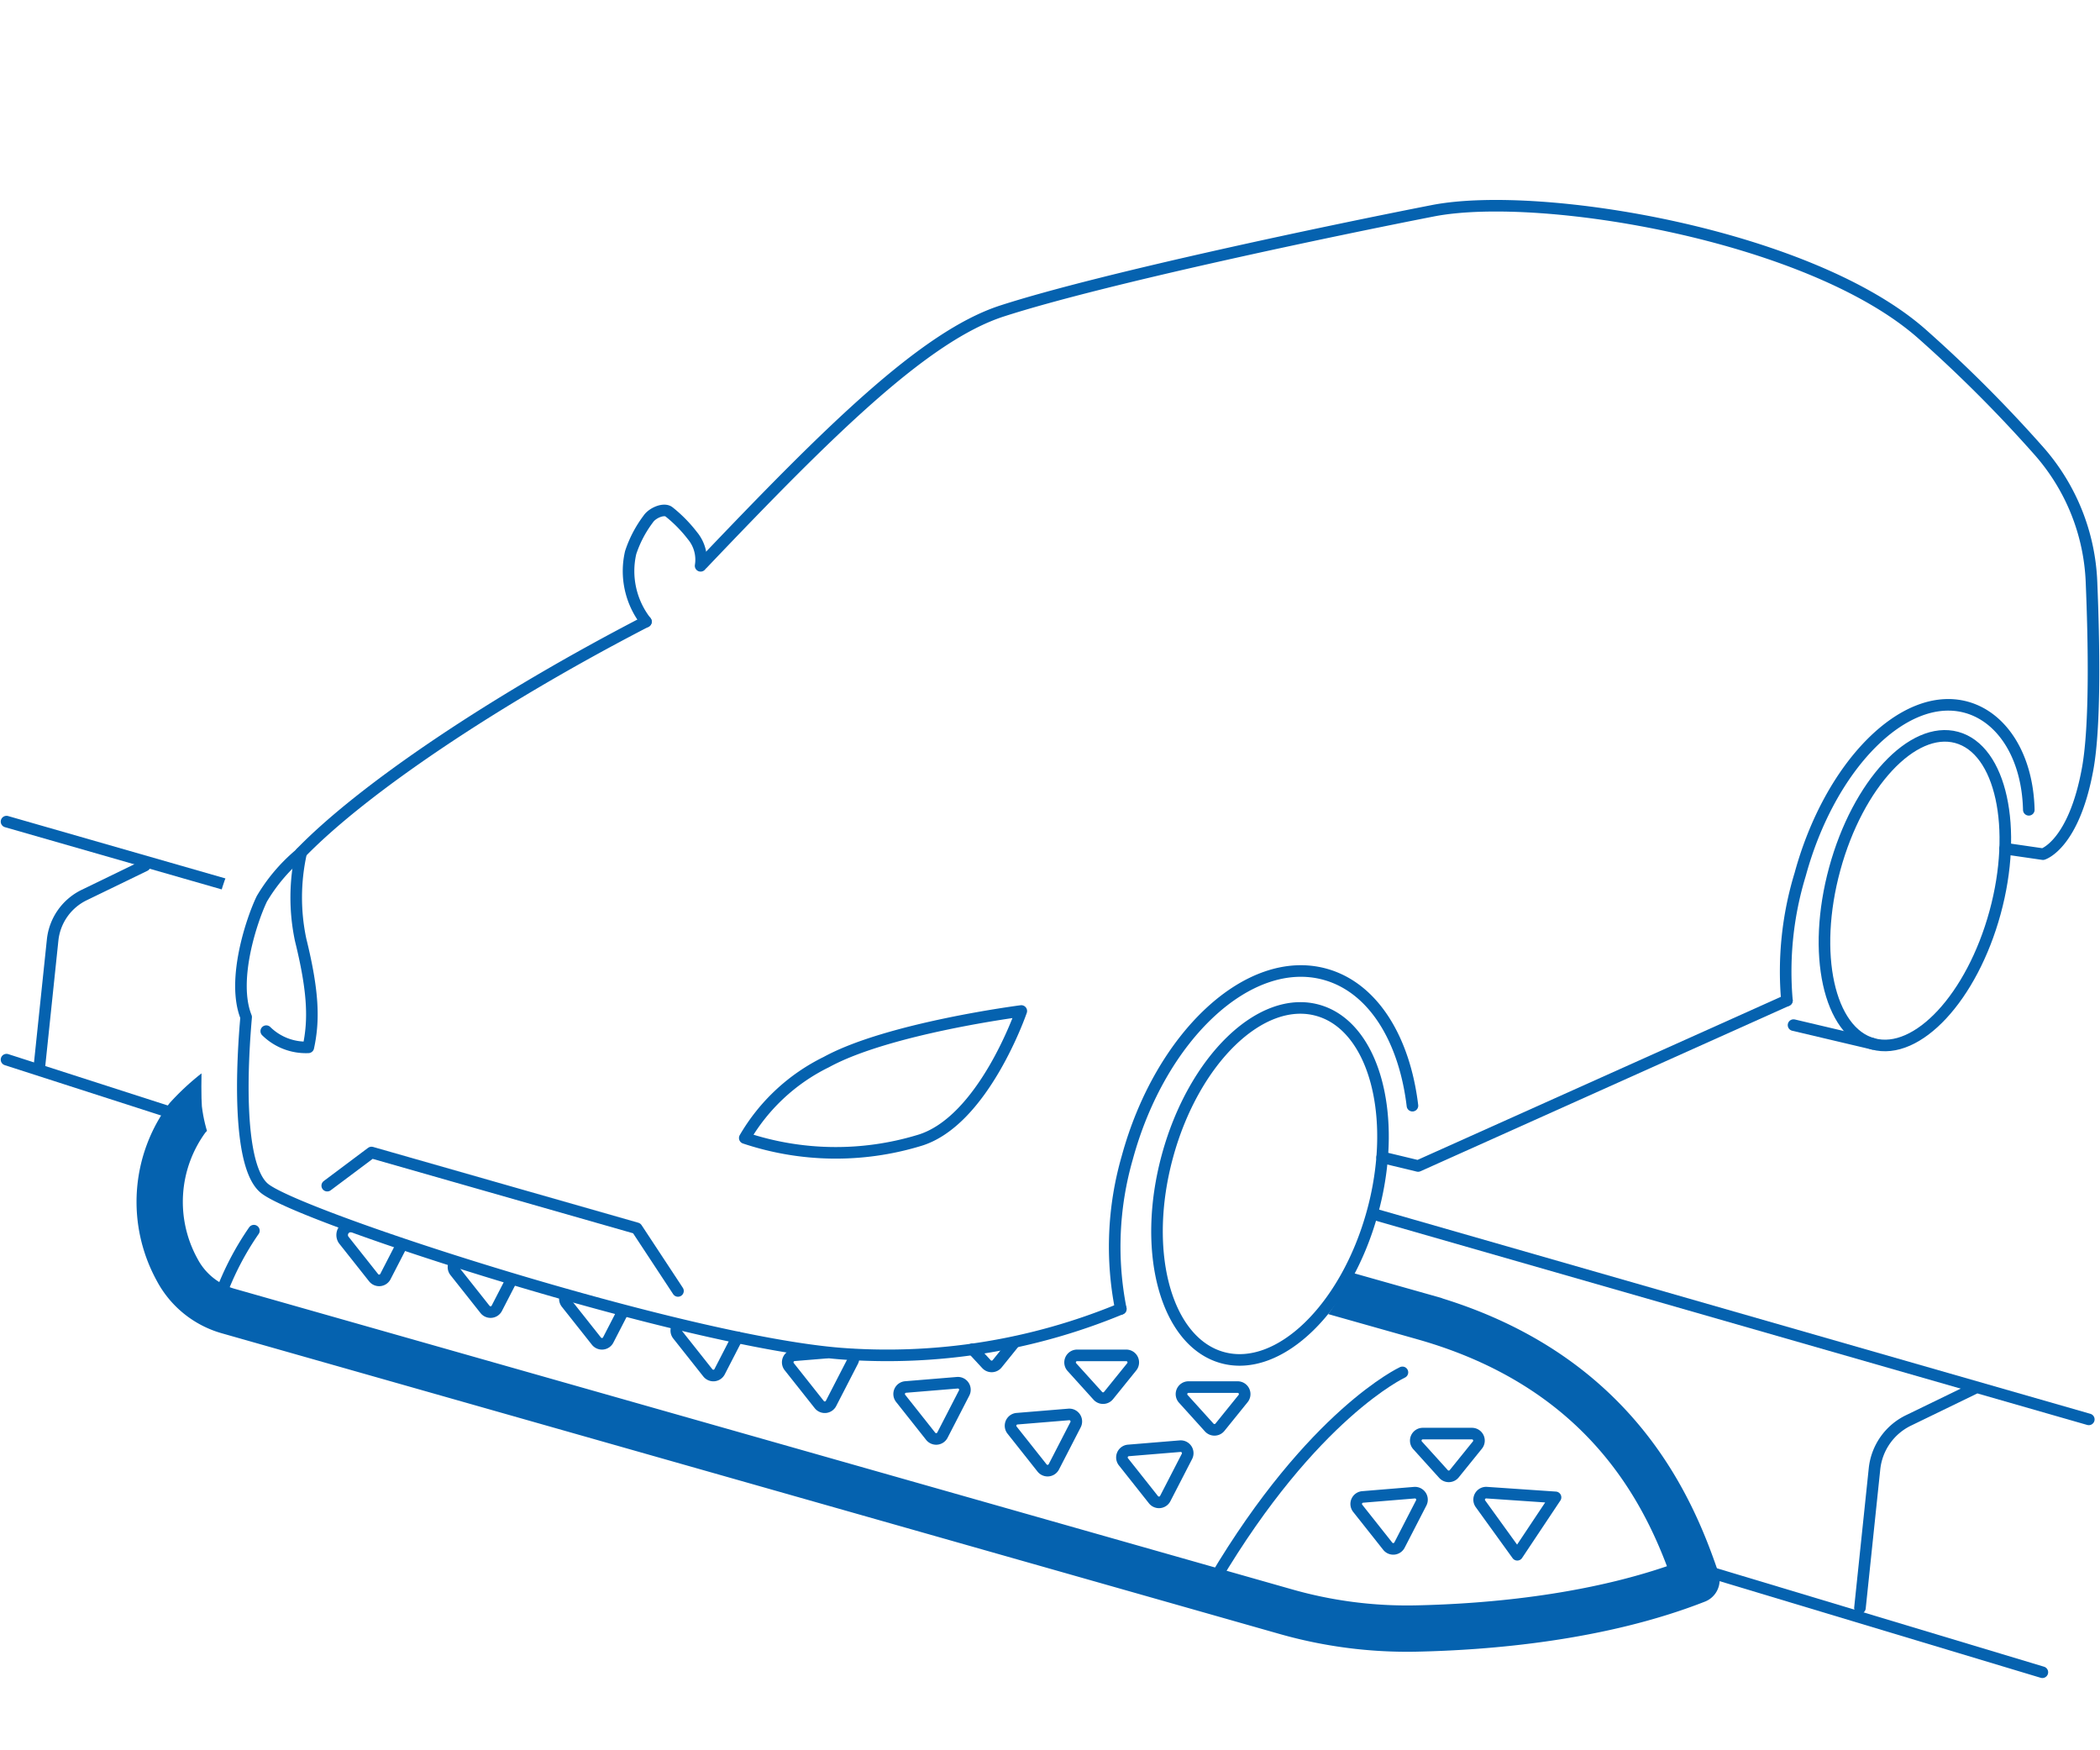 <svg id="Слой_1" data-name="Слой 1" xmlns="http://www.w3.org/2000/svg" xmlns:xlink="http://www.w3.org/1999/xlink" viewBox="0 0 136.063 113.386"><defs><style>.cls-1,.cls-2,.cls-4{fill:none;}.cls-2,.cls-4{stroke:#0562af;stroke-linecap:round;stroke-linejoin:round;}.cls-2{stroke-width:0.75px;}.cls-3{clip-path:url(#clip-path);}.cls-4{stroke-width:3px;}</style><clipPath id="clip-path"><path class="cls-1" d="M89.209,77.416s-1.178,6.296-4.398,9.076A158.667,158.667,0,0,0,66.635,83.634l-44.472-3.823-7.511-3.938a9.462,9.462,0,0,1-1.572-4.204c-.172-2.25.308-14.691,2.299-15.957L-2.633,50.645l-4.057,31.748,98.889,29.159,44.835,1.372,12.889-26.566L131.033,79.46Z"/></clipPath></defs><path class="cls-2" d="M88.289,96.974l3.352-.276a.456.456,0,0,1,.443.663l-1.407,2.731a.456.456,0,0,1-.763.074L87.969,97.711A.456.456,0,0,1,88.289,96.974Z"/><path class="cls-2" d="M91.848,93.632l1.681,1.859a.456.456,0,0,0,.693-.019l1.502-1.859a.456.456,0,0,0-.355-.743H92.186A.456.456,0,0,0,91.848,93.632Z"/><path class="cls-2" d="M73.11,93.961,76.462,93.685a.456.456,0,0,1,.443.663l-1.407,2.731a.456.456,0,0,1-.763.074L72.79,94.698A.456.456,0,0,1,73.11,93.961Z"/><path class="cls-2" d="M76.668,90.619l1.681,1.859a.456.456,0,0,0,.693-.019l1.502-1.859a.456.456,0,0,0-.355-.743H77.007A.456.456,0,0,0,76.668,90.619Z"/><path class="cls-2" d="M65.892,91.906l3.352-.276a.456.456,0,0,1,.443.663l-1.407,2.731a.456.456,0,0,1-.763.074l-1.945-2.456A.456.456,0,0,1,65.892,91.906Z"/><path class="cls-2" d="M69.45,88.565l1.681,1.859a.456.456,0,0,0,.693-.019l1.502-1.859a.456.456,0,0,0-.355-.743H69.789A.456.456,0,0,0,69.45,88.565Z"/><path class="cls-2" d="M58.674,89.852l3.352-.276a.456.456,0,0,1,.443.663l-1.407,2.731a.456.456,0,0,1-.763.074l-1.945-2.456A.456.456,0,0,1,58.674,89.852Z"/><path class="cls-2" d="M63.018,87.403l.895.966a.456.456,0,0,0,.693-.019l1.123-1.39"/><path class="cls-2" d="M55.254,87.774a.45.45,0,0,1-.003.411l-1.407,2.731a.456.456,0,0,1-.763.074L51.136,88.535a.456.456,0,0,1,.32-.737l2.069-.17"/><path class="cls-2" d="M47.772,86.635l-1.147,2.227a.456.456,0,0,1-.763.074l-1.945-2.456a.455.455,0,0,1,.024-.595"/><path class="cls-2" d="M40.378,84.922l-.971,1.885a.456.456,0,0,1-.763.074l-1.945-2.456a.452.452,0,0,1-.051-.486"/><path class="cls-2" d="M33.149,82.89l-.96,1.863a.456.456,0,0,1-.763.074l-1.945-2.456a.454.454,0,0,1-.01-.554"/><path class="cls-2" d="M26.01,80.681l-1.039,2.018a.456.456,0,0,1-.763.074l-1.945-2.456a.559.559,0,0,1,.409-.866"/><path class="cls-2" d="M95.922,97.418l2.385,3.302,2.479-3.719-4.463-.305A.456.456,0,0,0,95.922,97.418Z"/><path class="cls-2" d="M75.643,74.883c-1.697,6.216-.098,12.066,3.571,13.068s8.018-3.225,9.715-9.441a19.232,19.232,0,0,0,.62-3.486c.392-4.785-1.222-8.771-4.19-9.581C81.689,64.44,77.34,68.667,75.643,74.883Z"/><path class="cls-2" d="M91.515,71.627c-.522-4.338-2.56-7.666-5.677-8.517-4.911-1.341-10.641,3.978-12.798,11.879a20.814,20.814,0,0,0-.422,9.803"/><path class="cls-2" d="M115.779,64.811a21.534,21.534,0,0,1,.86-8.171c1.931-7.073,6.745-11.92,10.753-10.826,2.316.632,3.975,3.16,4.058,6.646"/><ellipse class="cls-2" cx="124.069" cy="57.698" rx="10.29" ry="5.384" transform="translate(35.735 162.193) rotate(-74.731)"/><polyline class="cls-2" points="115.779 64.811 91.882 75.534 89.552 74.973"/><path class="cls-2" d="M45.531,36.511C53.677,27.961,59.895,21.768,64.938,20.141c6.622-2.136,21.708-5.279,27.898-6.487,6.975-1.361,24.531,1.587,31.753,8.032a88.373,88.373,0,0,1,7.559,7.577,13.646,13.646,0,0,1,3.364,8.441c.163,3.898.262,9.3-.249,12.104-.899,4.93-2.896,5.525-2.896,5.525l-2.45-.356"/><path class="cls-2" d="M72.619,84.791a39.552,39.552,0,0,1-18.114,2.899C44.283,86.893,19.69,78.94,17.172,77.014c-1.567-1.198-1.637-6.411-1.224-11.124-.951-2.375.352-6.281,1.016-7.66a11.255,11.255,0,0,1,2.402-2.85c4.055-4.232,12.714-10.055,22.486-15.11"/><g class="cls-3"><path class="cls-4" d="M92.234,85.316c12.373,3.496,16.059,12.249,17.684,17.043-6.252,2.451-13.534,3.045-18.209,3.14a28.69,28.69,0,0,1-8.428-1.101L14.801,84.935a5.398,5.398,0,0,1-3.332-2.693,9.122,9.122,0,0,1,.676-9.823c7.208-7.889,19.017-4.357,19.017-4.357l61.743,17.443"/><line class="cls-2" x1="110.36" y1="101.721" x2="132.329" y2="108.331"/><line class="cls-2" x1="0.422" y1="68.645" x2="12.144" y2="72.419"/><line class="cls-2" x1="0.422" y1="53.225" x2="135.338" y2="91.95"/><path class="cls-2" d="M90.867,88.904S85.061,91.59,78.688,102.333"/><path class="cls-2" d="M16.45,79.724a18.643,18.643,0,0,0-2.157,4.144"/><path class="cls-2" d="M127.872,89.97l-4.222,2.049a3.938,3.938,0,0,0-2.197,3.133l-.943,9.012"/><path class="cls-2" d="M9.382,56.077,5.454,57.982a3.663,3.663,0,0,0-2.044,2.914l-.877,8.382"/></g><path class="cls-2" d="M66.172,65.494S57.558,66.601,53.538,68.804a12.453,12.453,0,0,0-5.283,4.917,18.591,18.591,0,0,0,11.255.174C63.706,72.696,66.172,65.494,66.172,65.494Z"/><path class="cls-2" d="M19.512,55.242a13.296,13.296,0,0,0-.035,5.634c.823,3.333.889,5.194.5,6.972a3.666,3.666,0,0,1-2.726-1.048"/><line class="cls-2" x1="121.359" y1="67.624" x2="116.206" y2="66.408"/><polyline class="cls-2" points="21.202 76.809 24.07 74.661 41.255 79.571 43.928 83.63"/><path class="cls-2" d="M45.394,36.654a2.428,2.428,0,0,0-.529-1.951A8.92,8.92,0,0,0,43.357,33.167c-.322-.272-1.088.056-1.352.451a7.526,7.526,0,0,0-1.143,2.179,5.316,5.316,0,0,0,.99,4.473"/></svg>